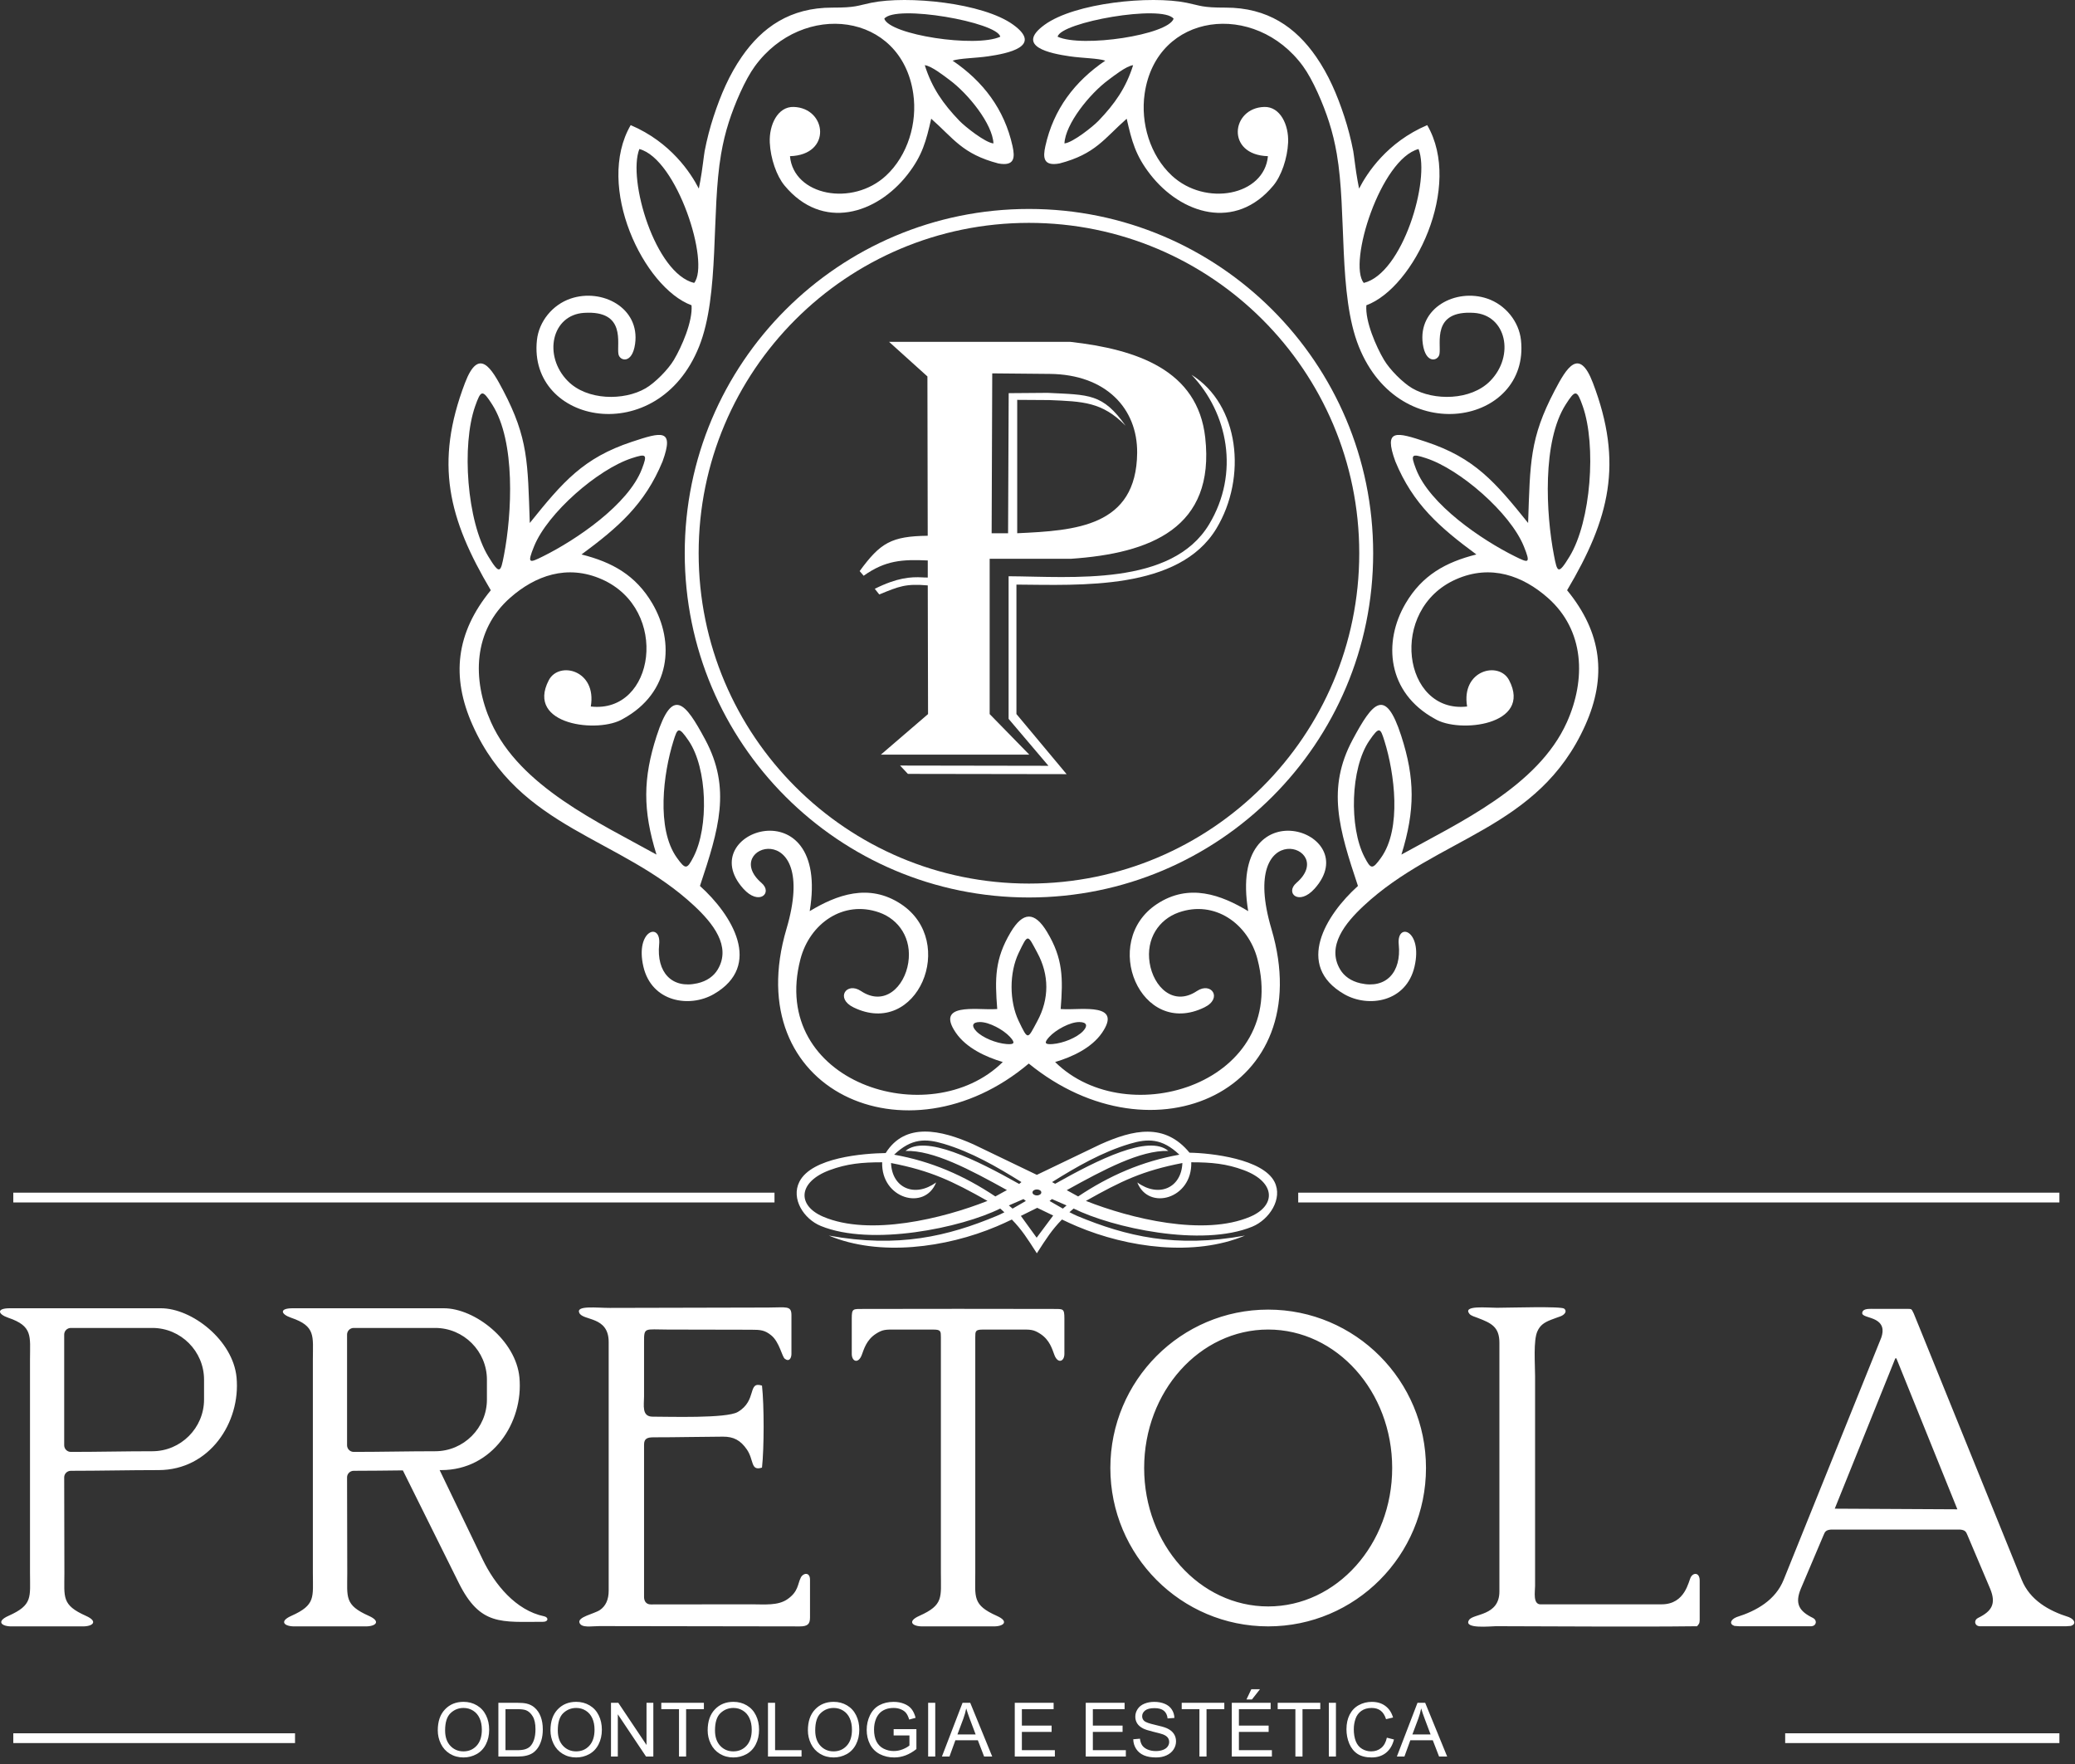 <svg width="1474" height="1253" viewBox="0 0 1474 1253" fill="none" xmlns="http://www.w3.org/2000/svg">
<rect x="0" y="0" width="1474" height="1253" fill="#333333" stroke="none"/>
<g clip-path="url(#clip0_1_25)">
<path fill-rule="evenodd" clip-rule="evenodd" d="M1364.27 944.76L1436.12 1122.01C1441.91 1136.44 1455.31 1144.11 1469.63 1148.58C1473.91 1150.33 1474.98 1153.54 1471.11 1154.82L1467.93 1155.05H1440.18H1408.29L1406.13 1155.05C1402.39 1154.65 1402.13 1150.61 1405.11 1149.17C1414.85 1144.43 1418.18 1139.16 1413.73 1128.4L1397.62 1090.4C1396.61 1087.84 1395.89 1086.67 1392.16 1086.38H1300.81C1297.08 1086.67 1296.36 1087.84 1295.36 1090.4L1279.24 1128.4C1274.79 1139.16 1278.12 1144.43 1287.86 1149.17C1290.84 1150.61 1290.58 1154.65 1286.84 1155.05L1284.68 1155.05H1263.01H1235.26L1232.07 1154.82C1228.21 1153.54 1229.27 1150.33 1233.56 1148.58C1247.87 1144.11 1261.27 1136.44 1267.06 1122.01L1336.43 949.953C1338.2 944.685 1337.82 939.725 1330.91 936.823C1326.14 934.819 1321.13 934.633 1323.4 931.069C1324.95 929.283 1328.85 929.648 1331.77 929.649L1354.05 929.627C1358.54 929.626 1357.68 929.626 1359.46 932.949L1364.27 944.76ZM1390.44 1072L1303.34 1071.55L1344.8 968.66C1346.92 963.4 1346.49 963.221 1348.57 968.366L1390.44 1072ZM541.294 984.145C530.743 980.753 538.046 994.774 524.026 1002.9C516.009 1007.55 475.35 1006.19 463.614 1006.2C455.669 1006.2 457.512 997.985 457.512 991.874L457.511 953.184C457.46 942.47 457.941 944.304 474.193 944.331L533.709 944.453C540.315 944.445 543.363 944.775 547.868 948.446C553.708 953.206 555.473 963.545 557.503 965.086C560.661 967.483 562.212 964.57 562.212 961.594L562.212 934.119C562.212 927.135 558.574 928.677 545.603 928.697L433.199 928.956C423.766 928.966 409.143 927.044 411.466 932.403C414.04 938.34 432.383 934.534 432.383 953.184V1129.81C432.383 1136.2 430.215 1140.76 426.184 1143.51C422.135 1146.28 409.9 1148.45 411.696 1152.71C413.246 1156.38 420.032 1154.95 425.926 1154.95L568.084 1155.17C573.751 1155.17 575.396 1153.5 575.396 1148.88L575.396 1121.96C575.394 1116.41 570.561 1117.1 568.888 1120.43C566.457 1125.28 567.261 1130.33 559.392 1135.84C552.622 1140.57 543.172 1139.47 533.701 1139.48L462.292 1139.56C458.855 1139.56 457.512 1136.99 457.512 1134.3V1026.08C457.512 1021.77 459.812 1020.87 464.275 1020.87C480.644 1020.89 497.116 1020.46 513.554 1020.4C521.138 1020.37 526.039 1022.94 530.566 1029.54C535.71 1037.04 533.046 1045.03 541.295 1042.38C542.825 1028.5 542.853 998.273 541.294 984.145ZM1065.12 953.744V1130.37C1065.12 1147.92 1046.44 1145.93 1043.54 1150.64C1039.26 1157.22 1059.15 1155.02 1062.66 1155.02C1109.37 1155.06 1159.12 1155.6 1205.52 1155.05C1206.69 1153.62 1207.39 1153.21 1207.39 1150.56V1122.52C1207.39 1117.14 1203.27 1116.62 1201.18 1120C1199.44 1122.8 1197.33 1139.49 1180.36 1139.49L1094.4 1139.52C1088.77 1139.53 1090.46 1130.44 1090.46 1126.45V977.295C1090.46 968.853 1089.14 952.141 1092.1 945.589C1094.02 941.332 1096.74 939.396 1101.65 937.445C1104.2 936.433 1106.01 935.858 1108.58 934.907C1110.91 934.043 1113.63 931.645 1111.15 929.487C1109.04 927.65 1072.02 928.848 1063.32 928.862C1056.33 928.873 1038.72 926.898 1043.86 933.203C1044.96 934.545 1047.53 935.225 1049.71 936.057C1059.41 939.761 1065.12 942.443 1065.12 953.744ZM50.31 1044.65C47.721 1044.65 45.561 1046.77 45.602 1049.36L45.742 1117.31C45.742 1134.55 43.656 1139.93 61.044 1147.68C70.246 1151.78 65.67 1155.38 58.294 1155.15H8.762C1.386 1155.38 -3.191 1151.78 6.012 1147.68C23.4 1139.93 21.314 1134.55 21.314 1117.31V965.191C21.314 949.121 23.487 941.932 5.927 935.972C-1.529 933.441 -2.759 929.208 6.926 929.208H114.308C136.41 929.208 165.594 952 168.047 978.397C171.005 1010.22 148.96 1044.15 112.583 1044.15C91.823 1044.15 71.07 1044.65 50.31 1044.65ZM73.852 943.184H82.092H108.223C128.422 943.184 144.948 959.711 144.948 979.91V994.035C144.948 1014.23 128.422 1030.76 108.223 1030.76C88.877 1030.76 69.716 1031.23 50.31 1031.23C47.72 1031.23 45.602 1029.11 45.602 1026.52V947.893C45.602 945.303 47.72 943.184 50.31 943.184H73.852ZM251.248 1044.65C248.659 1044.65 246.499 1046.77 246.54 1049.36L246.68 1117.31C246.68 1134.55 244.594 1139.93 261.982 1147.68C271.185 1151.78 266.609 1155.38 259.232 1155.15H209.701C202.324 1155.38 197.748 1151.78 206.951 1147.68C224.338 1139.93 222.252 1134.55 222.252 1117.31V965.191C222.252 949.121 224.425 941.932 206.865 935.972C199.409 933.441 198.179 929.208 207.864 929.208H315.247C337.348 929.208 366.533 952 368.986 978.397C371.943 1010.22 349.899 1044.15 313.521 1044.15C313.114 1044.15 312.707 1044.15 312.299 1044.15L342.853 1107.59C351.402 1125.34 366.407 1143.81 386.54 1148C389.77 1148.68 389.73 1151.9 385.845 1151.9C356.056 1151.9 341.115 1154.92 325.869 1124.24L286.174 1044.36C274.533 1044.49 262.892 1044.65 251.248 1044.65ZM274.79 943.184H283.03H309.161C329.36 943.184 345.887 959.711 345.887 979.91V994.035C345.887 1014.23 329.36 1030.76 309.161 1030.76C289.815 1030.76 270.655 1031.23 251.248 1031.23C248.659 1031.23 246.54 1029.11 246.54 1026.52V947.893C246.54 945.303 248.659 943.184 251.248 943.184H274.79ZM668.368 1117.31C668.368 1134.55 670.454 1139.93 653.067 1147.68C643.864 1151.78 648.44 1155.38 655.817 1155.15H705.348C712.724 1155.38 717.301 1151.78 708.098 1147.68C690.71 1139.93 692.796 1134.55 692.796 1117.31V949.819C692.796 945.698 692.799 944.356 697.868 944.356L724.978 944.341C731.899 944.329 734.102 944.163 739.052 947.406C745.756 951.797 747.441 958.274 749.03 962.446C751.449 968.798 756.104 967.138 756.104 961.594V936.481C756.104 929.26 755.292 929.711 747.943 929.694C703.016 929.593 658.148 929.594 613.221 929.694C605.873 929.711 605.06 929.26 605.06 936.481V961.594C605.06 967.138 609.715 968.798 612.134 962.446C613.723 958.274 615.408 951.797 622.112 947.406C627.062 944.163 629.265 944.33 636.186 944.341L663.296 944.356C668.365 944.356 668.368 945.698 668.368 949.819V1117.31ZM900.856 930.162C962.774 930.162 1012.97 980.526 1012.97 1042.65C1012.97 1104.78 962.774 1155.15 900.856 1155.15C838.939 1155.15 788.746 1104.78 788.746 1042.65C788.746 980.526 838.939 930.162 900.856 930.162ZM900.857 944.319C949.511 944.319 988.952 988.345 988.952 1042.65C988.952 1096.96 949.511 1140.99 900.857 1140.99C852.203 1140.99 812.761 1096.96 812.761 1042.65C812.761 988.345 852.203 944.319 900.857 944.319Z" fill="white"/>
<path fill-rule="evenodd" clip-rule="evenodd" d="M736.533 890.175C743.39 879.509 747.211 873.51 754.389 866.166C758.027 867.919 761.627 869.563 765.172 871.06C801.195 886.273 848.528 892.652 884.387 877.583C835.067 886.562 799.811 878.056 765.168 863.618C763.561 862.949 761.724 861.994 759.689 860.964C760.625 860.105 761.614 859.305 762.661 858.38C790.158 872.046 853.639 885.985 889.521 871.268C901.672 866.284 911.522 851.352 905.31 839.331C896.944 823.145 860.518 818.951 844.986 818.716C827.361 797.293 805.026 802.321 781.617 812.811L736.533 834.455L691.558 812.811C668.148 802.321 642.942 796.974 629.152 818.971C613.62 819.206 576.659 822 567.865 839.331C561.743 851.399 570.912 865.764 583.064 870.748C618.945 885.465 683.017 872.046 710.513 858.38C711.561 859.305 712.549 860.193 713.484 861.053C711.45 862.082 709.613 862.949 708.007 863.618C673.364 878.056 638.107 886.562 588.788 877.583C624.647 892.652 671.98 886.273 708.003 871.06C711.544 869.564 715.14 867.922 718.775 866.171C725.918 873.513 729.678 879.512 736.533 890.175ZM715.287 845.261C688.779 830.563 662.965 816.876 643.249 817.456C657.069 805.633 693.458 823.743 723.958 840.902L725.587 839.587C708.209 828.725 690.087 818.261 670.341 812.382C657.571 808.58 647.529 808.388 635.162 820.121C661.614 824.844 684.73 834.903 707.063 849.791L715.287 845.261ZM749.542 840.79C780.066 823.612 816.089 805.618 829.926 817.456C810.181 816.875 784.321 830.603 757.773 845.325L765.882 849.791C788.215 834.903 811.331 824.844 837.783 820.121C825.416 808.388 815.374 808.58 802.604 812.382C782.858 818.261 764.736 828.725 747.358 839.587L749.542 840.79ZM771.398 852.958C796.608 838.758 811.688 831.53 839.924 826.047C839.222 843.857 823.032 850.844 807.893 839.831C815.853 860.185 847.006 851.5 846.225 825.522C860.599 825.522 871.274 826.534 883.603 831.131C906.015 839.488 906.857 856.151 888.173 864.151C855.048 878.334 802.836 865.402 771.398 852.958ZM701.479 852.958C676.27 838.758 661.19 831.53 632.954 826.047C633.656 843.857 649.846 850.844 664.985 839.831C657.025 860.185 625.872 851.5 626.652 825.522C612.278 825.522 601.604 826.534 589.275 831.131C566.863 839.488 566.02 856.151 584.704 864.151C617.83 878.334 670.041 865.402 701.479 852.958ZM736.396 879.086L725.185 863.604L736.797 857.865L748.142 863.337L736.396 879.086ZM736.57 844.81C738.301 844.81 739.704 845.761 739.704 846.935C739.704 848.108 738.301 849.06 736.57 849.06C734.839 849.06 733.436 848.108 733.436 846.935C733.436 845.761 734.839 844.81 736.57 844.81ZM727.042 851.649L716.655 856.174L719.286 858.422L728.737 852.999L727.042 851.649ZM747.26 851.649L757.646 856.174L755.016 858.422L745.565 852.999L747.26 851.649Z" fill="white"/>
<path fill-rule="evenodd" clip-rule="evenodd" d="M9.448 847.107V854.053H550.17V847.107H9.448Z" fill="white"/>
<path fill-rule="evenodd" clip-rule="evenodd" d="M9.448 1231.09V1238.03H209.577V1231.09H9.448Z" fill="white"/>
<path fill-rule="evenodd" clip-rule="evenodd" d="M922.201 847.107V854.053H1462.92V847.107H922.201Z" fill="white"/>
<path fill-rule="evenodd" clip-rule="evenodd" d="M1268.12 1231.09V1238.03H1462.92V1231.09H1268.12Z" fill="white"/>
<path fill-rule="evenodd" clip-rule="evenodd" d="M658.803 267.364L631.557 242.799H760.255C807.582 248.116 850.79 262.802 856.144 310.749C863.324 375.052 817.299 393.053 760.641 396.895H703.022V507.184L731.161 535.98H625.751L659.25 507.184L659.048 415.789C643.376 414.454 638.762 416.401 624.6 422.225L621.402 418.209C637.338 410.248 647.003 409.634 655.245 410.092C656.437 410.158 657.687 410.237 659.048 410.189L659.049 398.069C640.984 397.253 628.923 397.956 613.512 408.937L610.668 405.628C625.395 385.476 633.144 380.883 659.016 380.528L658.803 267.364ZM745.732 265.572L704.852 265.189L704.419 378.742H716.099L716.532 279.247L744.217 279.031C773.688 280.505 783.273 279.377 799.588 302.391C782.984 285.338 769.083 285.163 745.299 284.151L722.588 284.006V378.742C763.898 376.836 807.308 374.173 807.79 321.641C808.08 290.016 785.493 265.945 745.732 265.572Z" fill="white"/>
<path fill-rule="evenodd" clip-rule="evenodd" d="M846.398 266.192C880.432 287.362 885.977 339.038 864.102 375.364C837.491 419.554 767.124 415.501 722.035 415.216V507.157L757.668 549.846L644.947 549.67L639.388 543.74L744.774 543.916L716.475 510.585V409.286C761.564 409.571 832.302 416.588 858.913 372.399C880.788 336.073 872.278 293.292 846.398 266.192Z" fill="white"/>
<path fill-rule="evenodd" clip-rule="evenodd" d="M730.927 148.412C798.447 148.412 859.577 175.781 903.826 220.03C948.074 264.279 975.444 325.408 975.444 392.929C975.444 460.45 948.074 521.579 903.826 565.828C859.577 610.077 798.447 637.446 730.927 637.446C663.406 637.446 602.276 610.077 558.027 565.828C513.779 521.579 486.41 460.45 486.41 392.929C486.41 325.408 513.779 264.279 558.027 220.03C602.276 175.781 663.406 148.412 730.927 148.412ZM896.837 227.018C854.378 184.559 795.719 158.296 730.927 158.296C666.135 158.296 607.475 184.559 565.016 227.018C522.556 269.478 496.294 328.137 496.294 392.929C496.294 457.721 522.556 516.38 565.016 558.84C607.475 601.299 666.135 627.562 730.927 627.562C795.719 627.562 854.378 601.299 896.837 558.84C939.297 516.38 965.559 457.721 965.559 392.929C965.559 328.137 939.297 269.478 896.837 227.018Z" fill="white"/>
<path fill-rule="evenodd" clip-rule="evenodd" d="M618.845 1.98C609.029 3.988 608.131 5.438 591.222 5.412C561.365 5.365 541.428 19.363 526.95 40.293C518.143 53.026 512.076 67.007 506.869 82.893C504.351 90.576 502.151 99.024 500.555 107.33C500.085 109.776 498.802 121.435 497.462 128.462L496.415 133.952C490.704 122.839 476.505 101.01 448.018 88.872C422.676 132.398 457.237 204.284 491.244 216.825C492.149 228.297 484.248 246.3 478.69 255.649C474.664 262.42 465.419 271.826 458.636 275.781C443.259 284.746 417.001 284.535 403.306 270.611C385.661 252.672 391.831 223.704 414.842 222.214C445.195 220.248 437.913 244.152 439.338 251.581C440.269 256.438 449.125 258.788 451.149 244.211C454.7 218.643 427.694 204.519 405.388 212.068C392.41 216.46 382.841 228.362 381.411 241.546C374.954 301.077 467.163 319.496 496.577 246.214C511.43 209.211 505.072 150.692 512.243 109.331C513.623 101.372 515.311 94.281 517.767 86.603C521.866 73.791 529.243 56.624 536.222 47.061C570.296 0.372 640.34 8.623 648.739 66.517C651.765 87.372 644.855 110.394 629.427 124.726C605.501 146.951 563.748 138.983 561.163 110.925C591.214 110.047 587.342 76.65 563.789 75.957C552.452 75.624 546.238 88.728 546.825 101.278C547.352 112.563 551.64 124.947 557.298 131.769C584.283 164.309 622.863 152.012 644.742 123.897C655.261 110.38 657.869 100.209 661.494 84.327C677.414 98.346 683.623 109.401 709.178 116.088C720.884 118.26 721.038 111.8 719.257 103.749C713.48 77.633 698.457 57.851 676.695 43.081C681.911 41.337 692.681 41.349 702.017 39.989C715.649 38.003 741.026 33.023 719.817 17.608C698.257 1.937 644.558 -3.278 618.845 1.98ZM710.553 26.086C693.033 34.023 632.131 24.803 628.162 13.293C636.161 2.951 708.548 15.755 710.553 26.086ZM493.1 200.956C504.523 186.803 480.999 112.941 454.172 105.852C445.661 127.57 465.43 194.303 493.1 200.956ZM705.71 101.868C705.102 88.205 687.968 66.612 674.161 56.514C671.23 54.371 661.747 46.773 656.93 46.31C662.002 62.461 669.976 73.745 681.479 85.746C685.468 89.907 699.883 101.365 705.71 101.868Z" fill="white"/>
<path fill-rule="evenodd" clip-rule="evenodd" d="M843.008 1.98C852.824 3.988 853.722 5.438 870.631 5.412C900.488 5.365 920.425 19.363 934.903 40.293C943.71 53.026 949.778 67.007 954.985 82.893C957.503 90.576 959.703 99.024 961.298 107.33C961.768 109.776 963.052 121.435 964.391 128.462L965.438 133.952C971.15 122.839 985.348 101.01 1013.84 88.872C1039.18 132.398 1004.62 204.284 970.609 216.825C969.705 228.297 977.605 246.3 983.164 255.649C987.19 262.42 996.434 271.826 1003.22 275.781C1018.59 284.746 1044.85 284.535 1058.55 270.611C1076.19 252.672 1070.02 223.704 1047.01 222.214C1016.66 220.248 1023.94 244.152 1022.52 251.581C1021.58 256.438 1012.73 258.788 1010.7 244.211C1007.15 218.643 1034.16 204.519 1056.47 212.068C1069.44 216.46 1079.01 228.362 1080.44 241.546C1086.9 301.077 994.691 319.496 965.276 246.214C950.424 209.211 956.782 150.692 949.61 109.331C948.23 101.372 946.543 94.281 944.086 86.603C939.987 73.791 932.61 56.624 925.631 47.061C891.557 0.372 821.513 8.623 813.114 66.517C810.088 87.372 816.998 110.394 832.426 124.726C856.352 146.951 898.106 138.983 900.691 110.925C870.64 110.047 874.511 76.65 898.064 75.957C909.401 75.624 915.615 88.728 915.028 101.278C914.501 112.563 910.213 124.947 904.555 131.769C877.57 164.309 838.99 152.012 817.111 123.897C806.592 110.38 803.984 100.209 800.359 84.327C784.439 98.346 778.23 109.401 752.675 116.088C740.97 118.26 740.815 111.8 742.596 103.749C748.373 77.633 763.397 57.851 785.158 43.081C779.942 41.337 769.172 41.349 759.836 39.989C746.205 38.003 720.827 33.023 742.037 17.608C763.596 1.937 817.295 -3.278 843.008 1.98ZM751.3 26.086C768.821 34.023 829.723 24.803 833.691 13.293C825.692 2.951 753.305 15.755 751.3 26.086ZM968.753 200.956C957.33 186.803 980.854 112.941 1007.68 105.852C1016.19 127.57 996.423 194.303 968.753 200.956ZM756.143 101.868C756.751 88.205 773.885 66.612 787.692 56.514C790.623 54.371 800.106 46.773 804.924 46.31C799.852 62.461 791.878 73.745 780.374 85.746C776.386 89.907 761.97 101.365 756.143 101.868Z" fill="white"/>
<path fill-rule="evenodd" clip-rule="evenodd" d="M730.799 755.396C644.612 828.151 524.612 774.895 558.672 659.793C582.857 578.065 510.682 600.922 540.924 627.082C549.226 634.263 539.138 643.631 527.968 631.13C491.453 590.262 590.029 557.574 575.183 647.145C594.227 635.662 617.178 626.98 640.098 642.165C680.479 668.916 651.557 737.64 606.281 715.493C593.135 709.062 601.351 697.057 611.631 703.906C628.29 715.003 642.511 700.978 645.197 683.833C647.88 666.699 638.598 653.027 624.554 648.078C599.089 639.106 575.179 655.915 568.585 681.29C545.873 768.691 660.586 805.397 712.339 754.309C700.365 750.762 686.461 744.417 679.001 733.529C664.384 712.196 693.321 717.329 706.139 716.77L708.397 716.671C706.702 695.01 706.612 681.193 717.901 662.199C726.684 647.424 734.94 647.265 743.74 661.847C755.218 680.865 755.159 694.914 753.456 716.671L755.714 716.77C768.533 717.329 797.469 712.196 782.853 733.529C775.393 744.417 761.488 750.762 749.514 754.309C801.267 805.397 915.981 768.691 893.268 681.29C886.674 655.915 862.764 639.106 837.3 648.078C823.255 653.027 813.973 666.699 816.657 683.833C819.342 700.978 833.564 715.003 850.222 703.906C860.503 697.057 868.719 709.062 855.572 715.493C810.297 737.64 781.375 668.916 821.755 642.165C844.675 626.98 867.626 635.662 886.671 647.145C871.824 557.574 970.4 590.262 933.885 631.13C922.716 643.631 912.628 634.263 920.929 627.082C951.172 600.922 878.996 578.065 903.181 659.793C937.164 774.636 819.32 827.604 730.799 755.396ZM723.585 725.048C730.452 739.412 729.895 738.165 736.875 725.26C745.415 709.471 745.387 692.447 736.875 676.711C729.895 663.806 730.452 662.558 723.585 676.922C716.92 690.862 716.913 711.094 723.585 725.048ZM715.12 741.557C707.565 740.976 697.935 737.026 693.553 732.48C689.986 728.779 690.529 725.981 696.022 725.917C702.716 725.84 712.848 731.467 717.418 736.429C721.434 740.79 720.555 741.975 715.12 741.557ZM747.687 741.557C755.241 740.976 764.871 737.026 769.253 732.48C772.82 728.779 772.277 725.98 766.784 725.917C760.09 725.84 749.958 731.467 745.388 736.429C741.372 740.79 742.252 741.975 747.687 741.557Z" fill="white"/>
<path fill-rule="evenodd" clip-rule="evenodd" d="M463.316 428.482C479.619 456.105 476.395 492.033 442.655 510.523C425.54 521.102 373.147 515.149 389.844 483.121C397.052 469.296 424.094 475.904 419.677 501.806C465.244 507.029 476.084 432.856 427.503 411.443C402.78 400.546 380.108 408.974 362.402 424.566C336.054 447.768 335.233 482.715 348.795 512.962C369.304 558.698 425.591 584.308 466.338 606.973C456.539 575.397 456.717 552.843 466.447 522.727C477.755 487.727 486.694 498.747 500.929 525.255C519.573 559.972 510.663 588.898 497.219 629.256C519.839 649.59 542.309 685.766 507.002 706.11C489.928 715.948 462.872 711.893 457.016 686.461C451.043 660.521 469.858 654.602 468.234 670.827C466.261 690.537 477.247 702.528 495.408 698.393C502.161 696.855 507.037 693.35 509.899 688.512C519.639 672.047 506.285 655.619 493.117 643.34C440.5 594.27 368.978 589.367 335.742 515.098C320.305 480.605 323.873 449.45 348.644 419.234C318.524 368.491 308.516 329.102 330.336 271.91C340.163 246.154 349.134 261.496 357.465 277.381C375.282 311.354 374.87 328.563 376.34 371.453C399.869 342.179 414.418 325.207 448.825 313.81C469.865 306.841 479.247 304.142 470.643 327.756C458.076 358.216 439.091 374.594 413.093 393.814C434.924 399.299 451.544 408.536 463.316 428.482ZM357.996 394.321C363.659 364.927 366.423 313.563 349.62 287.28C342.716 276.479 341.654 276.811 337.523 288.538C327.793 316.158 331.644 370.24 346.89 395.253C355.035 408.619 355.629 406.606 357.996 394.321ZM385.757 395.136C409.134 383.558 446.324 358.426 455.999 333.051C459.975 322.623 459.198 322.069 448.91 325.402C424.68 333.253 388.995 364.36 379.404 387.997C374.279 400.627 375.986 399.975 385.757 395.136ZM478.339 526.465C471.313 548.976 465.947 588.514 480.85 609.254C486.974 617.777 488.02 617.55 492.636 608.621C503.509 587.592 502.609 545.774 489.148 526.056C481.956 515.521 481.275 517.056 478.339 526.465Z" fill="white"/>
<path fill-rule="evenodd" clip-rule="evenodd" d="M998.538 428.482C982.234 456.105 985.458 492.033 1019.2 510.523C1036.31 521.102 1088.71 515.149 1072.01 483.121C1064.8 469.296 1037.76 475.904 1042.18 501.806C996.609 507.029 985.769 432.856 1034.35 411.443C1059.07 400.546 1081.75 408.974 1099.45 424.566C1125.8 447.768 1126.62 482.715 1113.06 512.962C1092.55 558.698 1036.26 584.308 995.515 606.973C1005.31 575.397 1005.14 552.843 995.406 522.727C984.098 487.727 975.159 498.747 960.924 525.255C942.28 559.972 951.19 588.898 964.634 629.256C942.014 649.59 919.544 685.766 954.851 706.11C971.925 715.948 998.981 711.893 1004.84 686.461C1010.81 660.521 991.995 654.602 993.619 670.827C995.592 690.537 984.606 702.528 966.445 698.393C959.692 696.855 954.816 693.35 951.954 688.512C942.214 672.047 955.568 655.619 968.736 643.34C1021.35 594.27 1092.87 589.367 1126.11 515.098C1141.55 480.605 1137.98 449.45 1113.21 419.234C1143.33 368.491 1153.34 329.102 1131.52 271.91C1121.69 246.154 1112.72 261.496 1104.39 277.381C1086.57 311.354 1086.98 328.563 1085.51 371.453C1061.98 342.179 1047.44 325.207 1013.03 313.81C991.988 306.841 982.606 304.142 991.21 327.756C1003.78 358.216 1022.76 374.594 1048.76 393.814C1026.93 399.299 1010.31 408.536 998.538 428.482ZM1103.86 394.321C1098.19 364.927 1095.43 313.563 1112.23 287.28C1119.14 276.479 1120.2 276.811 1124.33 288.538C1134.06 316.158 1130.21 370.24 1114.96 395.253C1106.82 408.619 1106.22 406.606 1103.86 394.321ZM1076.1 395.136C1052.72 383.558 1015.53 358.426 1005.85 333.051C1001.88 322.623 1002.65 322.069 1012.94 325.402C1037.17 333.253 1072.86 364.36 1082.45 387.997C1087.57 400.627 1085.87 399.975 1076.1 395.136ZM983.514 526.465C990.54 548.976 995.907 588.514 981.004 609.254C974.88 617.777 973.834 617.55 969.217 608.621C958.344 587.592 959.244 545.774 972.705 526.056C979.897 515.521 980.578 517.056 983.514 526.465Z" fill="white"/>
<path d="M310.98 1229.01C310.98 1222.67 312.681 1217.71 316.084 1214.14C319.487 1210.54 323.879 1208.75 329.261 1208.75C332.786 1208.75 335.963 1209.59 338.793 1211.27C341.622 1212.96 343.775 1215.31 345.251 1218.33C346.744 1221.33 347.49 1224.74 347.49 1228.56C347.49 1232.43 346.709 1235.9 345.147 1238.95C343.584 1242.01 341.371 1244.33 338.506 1245.91C335.642 1247.47 332.551 1248.25 329.235 1248.25C325.642 1248.25 322.43 1247.38 319.6 1245.65C316.77 1243.91 314.626 1241.54 313.168 1238.54C311.709 1235.53 310.98 1232.36 310.98 1229.01ZM316.188 1229.08C316.188 1233.68 317.421 1237.31 319.886 1239.97C322.369 1242.61 325.477 1243.93 329.209 1243.93C333.011 1243.93 336.136 1242.59 338.584 1239.92C341.049 1237.24 342.282 1233.45 342.282 1228.54C342.282 1225.43 341.753 1222.72 340.694 1220.41C339.652 1218.09 338.115 1216.29 336.084 1215.02C334.07 1213.74 331.805 1213.09 329.287 1213.09C325.711 1213.09 322.629 1214.33 320.043 1216.79C317.473 1219.24 316.188 1223.34 316.188 1229.08ZM354.027 1247.6V1209.42H367.178C370.147 1209.42 372.412 1209.61 373.975 1209.97C376.162 1210.47 378.029 1211.38 379.574 1212.7C381.588 1214.41 383.089 1216.58 384.079 1219.24C385.086 1221.88 385.589 1224.9 385.589 1228.3C385.589 1231.2 385.251 1233.77 384.574 1236.01C383.897 1238.25 383.029 1240.11 381.97 1241.58C380.911 1243.04 379.747 1244.2 378.48 1245.05C377.23 1245.88 375.711 1246.51 373.923 1246.95C372.152 1247.38 370.112 1247.6 367.803 1247.6H354.027ZM359.079 1243.09H367.23C369.747 1243.09 371.718 1242.86 373.142 1242.39C374.582 1241.92 375.728 1241.26 376.579 1240.41C377.777 1239.21 378.706 1237.61 379.365 1235.59C380.043 1233.56 380.381 1231.11 380.381 1228.22C380.381 1224.23 379.721 1221.17 378.402 1219.03C377.1 1216.88 375.511 1215.44 373.636 1214.71C372.282 1214.19 370.103 1213.93 367.1 1213.93H359.079V1243.09ZM391.032 1229.01C391.032 1222.67 392.734 1217.71 396.136 1214.14C399.539 1210.54 403.931 1208.75 409.313 1208.75C412.838 1208.75 416.015 1209.59 418.845 1211.27C421.675 1212.96 423.827 1215.31 425.303 1218.33C426.796 1221.33 427.543 1224.74 427.543 1228.56C427.543 1232.43 426.761 1235.9 425.199 1238.95C423.636 1242.01 421.423 1244.33 418.558 1245.91C415.694 1247.47 412.603 1248.25 409.287 1248.25C405.694 1248.25 402.482 1247.38 399.652 1245.65C396.822 1243.91 394.678 1241.54 393.22 1238.54C391.761 1235.53 391.032 1232.36 391.032 1229.01ZM396.24 1229.08C396.24 1233.68 397.473 1237.31 399.938 1239.97C402.421 1242.61 405.529 1243.93 409.261 1243.93C413.063 1243.93 416.188 1242.59 418.636 1239.92C421.102 1237.24 422.334 1233.45 422.334 1228.54C422.334 1225.43 421.805 1222.72 420.746 1220.41C419.704 1218.09 418.168 1216.29 416.136 1215.02C414.122 1213.74 411.857 1213.09 409.339 1213.09C405.763 1213.09 402.681 1214.33 400.095 1216.79C397.525 1219.24 396.24 1223.34 396.24 1229.08ZM434.027 1247.6V1209.42H439.209L459.261 1239.4V1209.42H464.105V1247.6H458.923L438.871 1217.6V1247.6H434.027ZM482.334 1247.6V1213.93H469.756V1209.42H500.017V1213.93H487.386V1247.6H482.334ZM502.699 1229.01C502.699 1222.67 504.4 1217.71 507.803 1214.14C511.206 1210.54 515.598 1208.75 520.98 1208.75C524.504 1208.75 527.682 1209.59 530.511 1211.27C533.341 1212.96 535.494 1215.31 536.97 1218.33C538.463 1221.33 539.209 1224.74 539.209 1228.56C539.209 1232.43 538.428 1235.9 536.866 1238.95C535.303 1242.01 533.089 1244.33 530.225 1245.91C527.36 1247.47 524.27 1248.25 520.954 1248.25C517.36 1248.25 514.149 1247.38 511.319 1245.65C508.489 1243.91 506.345 1241.54 504.886 1238.54C503.428 1235.53 502.699 1232.36 502.699 1229.01ZM507.907 1229.08C507.907 1233.68 509.14 1237.31 511.605 1239.97C514.088 1242.61 517.195 1243.93 520.928 1243.93C524.73 1243.93 527.855 1242.59 530.303 1239.92C532.768 1237.24 534.001 1233.45 534.001 1228.54C534.001 1225.43 533.471 1222.72 532.412 1220.41C531.371 1218.09 529.834 1216.29 527.803 1215.02C525.789 1213.74 523.524 1213.09 521.006 1213.09C517.43 1213.09 514.348 1214.33 511.761 1216.79C509.192 1219.24 507.907 1223.34 507.907 1229.08ZM545.537 1247.6V1209.42H550.59V1243.09H569.392V1247.6H545.537ZM573.897 1229.01C573.897 1222.67 575.598 1217.71 579.001 1214.14C582.404 1210.54 586.796 1208.75 592.178 1208.75C595.702 1208.75 598.879 1209.59 601.709 1211.27C604.539 1212.96 606.692 1215.31 608.168 1218.33C609.661 1221.33 610.407 1224.74 610.407 1228.56C610.407 1232.43 609.626 1235.9 608.063 1238.95C606.501 1242.01 604.287 1244.33 601.423 1245.91C598.558 1247.47 595.468 1248.25 592.152 1248.25C588.558 1248.25 585.346 1247.38 582.517 1245.65C579.687 1243.91 577.543 1241.54 576.084 1238.54C574.626 1235.53 573.897 1232.36 573.897 1229.01ZM579.105 1229.08C579.105 1233.68 580.338 1237.31 582.803 1239.97C585.286 1242.61 588.393 1243.93 592.126 1243.93C595.928 1243.93 599.053 1242.59 601.501 1239.92C603.966 1237.24 605.199 1233.45 605.199 1228.54C605.199 1225.43 604.669 1222.72 603.61 1220.41C602.569 1218.09 601.032 1216.29 599.001 1215.02C596.987 1213.74 594.721 1213.09 592.204 1213.09C588.628 1213.09 585.546 1214.33 582.959 1216.79C580.39 1219.24 579.105 1223.34 579.105 1229.08ZM634.808 1232.63V1228.15L650.98 1228.12V1242.29C648.498 1244.27 645.937 1245.76 643.298 1246.77C640.659 1247.76 637.951 1248.25 635.173 1248.25C631.423 1248.25 628.011 1247.45 624.938 1245.86C621.883 1244.24 619.574 1241.91 618.011 1238.88C616.449 1235.84 615.668 1232.44 615.668 1228.69C615.668 1224.98 616.44 1221.51 617.985 1218.3C619.548 1215.07 621.787 1212.68 624.704 1211.12C627.621 1209.55 630.98 1208.77 634.782 1208.77C637.543 1208.77 640.034 1209.22 642.256 1210.13C644.496 1211.01 646.249 1212.25 647.517 1213.85C648.784 1215.45 649.748 1217.53 650.407 1220.1L645.85 1221.35C645.277 1219.41 644.565 1217.88 643.715 1216.77C642.864 1215.66 641.649 1214.77 640.069 1214.11C638.489 1213.43 636.735 1213.09 634.808 1213.09C632.499 1213.09 630.503 1213.45 628.819 1214.16C627.135 1214.86 625.772 1215.78 624.73 1216.92C623.706 1218.07 622.907 1219.33 622.334 1220.7C621.362 1223.06 620.876 1225.62 620.876 1228.38C620.876 1231.78 621.458 1234.63 622.621 1236.92C623.801 1239.21 625.511 1240.92 627.751 1242.03C629.991 1243.14 632.369 1243.69 634.886 1243.69C637.074 1243.69 639.209 1243.28 641.293 1242.44C643.376 1241.59 644.956 1240.69 646.032 1239.74V1232.63H634.808ZM659.313 1247.6V1209.42H664.366V1247.6H659.313ZM669.105 1247.6L683.767 1209.42H689.209L704.834 1247.6H699.079L694.626 1236.04H678.662L674.47 1247.6H669.105ZM680.121 1231.92H693.064L689.079 1221.35C687.864 1218.14 686.961 1215.5 686.371 1213.43C685.885 1215.88 685.199 1218.31 684.314 1220.72L680.121 1231.92ZM720.85 1247.6V1209.42H748.454V1213.93H725.902V1225.62H747.022V1230.1H725.902V1243.09H749.34V1247.6H720.85ZM771.267 1247.6V1209.42H798.871V1213.93H776.319V1225.62H797.439V1230.1H776.319V1243.09H799.756V1247.6H771.267ZM805.017 1235.33L809.782 1234.92C810.008 1236.83 810.529 1238.4 811.345 1239.63C812.178 1240.85 813.463 1241.84 815.199 1242.6C816.935 1243.35 818.888 1243.72 821.058 1243.72C822.985 1243.72 824.687 1243.43 826.162 1242.86C827.638 1242.29 828.732 1241.51 829.444 1240.52C830.173 1239.51 830.537 1238.42 830.537 1237.24C830.537 1236.04 830.19 1235 829.496 1234.11C828.801 1233.21 827.656 1232.45 826.058 1231.84C825.034 1231.45 822.768 1230.83 819.261 1230C815.755 1229.14 813.298 1228.35 811.892 1227.6C810.069 1226.64 808.706 1225.46 807.803 1224.06C806.918 1222.63 806.475 1221.05 806.475 1219.29C806.475 1217.37 807.022 1215.57 808.116 1213.9C809.209 1212.22 810.807 1210.94 812.907 1210.07C815.008 1209.21 817.343 1208.77 819.912 1208.77C822.742 1208.77 825.234 1209.23 827.386 1210.15C829.557 1211.05 831.223 1212.39 832.386 1214.16C833.55 1215.93 834.175 1217.94 834.261 1220.18L829.418 1220.54C829.157 1218.13 828.272 1216.31 826.761 1215.07C825.268 1213.84 823.055 1213.22 820.121 1213.22C817.065 1213.22 814.834 1213.79 813.428 1214.92C812.039 1216.03 811.345 1217.37 811.345 1218.95C811.345 1220.33 811.84 1221.45 812.829 1222.34C813.801 1223.22 816.336 1224.14 820.433 1225.07C824.548 1225.99 827.369 1226.8 828.897 1227.5C831.119 1228.52 832.76 1229.82 833.819 1231.4C834.878 1232.96 835.407 1234.77 835.407 1236.82C835.407 1238.85 834.826 1240.77 833.662 1242.57C832.499 1244.36 830.824 1245.76 828.636 1246.77C826.466 1247.76 824.018 1248.25 821.293 1248.25C817.838 1248.25 814.939 1247.75 812.595 1246.74C810.268 1245.73 808.437 1244.22 807.1 1242.21C805.781 1240.18 805.086 1237.89 805.017 1235.33ZM852.022 1247.6V1213.93H839.444V1209.42H869.704V1213.93H857.074V1247.6H852.022ZM875.017 1247.6V1209.42H902.621V1213.93H880.069V1225.62H901.189V1230.1H880.069V1243.09H903.506V1247.6H875.017ZM885.433 1207.08L888.897 1199.79H895.043L889.314 1207.08H885.433ZM920.199 1247.6V1213.93H907.621V1209.42H937.881V1213.93H925.251V1247.6H920.199ZM943.949 1247.6V1209.42H949.001V1247.6H943.949ZM985.173 1234.21L990.225 1235.49C989.166 1239.64 987.256 1242.81 984.496 1245C981.753 1247.17 978.393 1248.25 974.418 1248.25C970.303 1248.25 966.952 1247.42 964.366 1245.75C961.796 1244.07 959.834 1241.64 958.48 1238.46C957.143 1235.28 956.475 1231.87 956.475 1228.22C956.475 1224.25 957.23 1220.79 958.741 1217.83C960.268 1214.87 962.43 1212.62 965.225 1211.09C968.038 1209.54 971.128 1208.77 974.496 1208.77C978.315 1208.77 981.527 1209.74 984.131 1211.69C986.735 1213.63 988.55 1216.37 989.574 1219.89L984.6 1221.06C983.715 1218.29 982.43 1216.26 980.746 1215C979.062 1213.73 976.944 1213.09 974.392 1213.09C971.458 1213.09 969.001 1213.8 967.022 1215.2C965.06 1216.61 963.68 1218.5 962.881 1220.88C962.083 1223.24 961.683 1225.68 961.683 1228.2C961.683 1231.45 962.152 1234.28 963.09 1236.71C964.044 1239.13 965.52 1240.93 967.517 1242.13C969.513 1243.33 971.675 1243.93 974.001 1243.93C976.831 1243.93 979.227 1243.11 981.189 1241.48C983.15 1239.85 984.479 1237.43 985.173 1234.21ZM992.282 1247.6L1006.94 1209.42H1012.39L1028.01 1247.6H1022.26L1017.8 1236.04H1001.84L997.647 1247.6H992.282ZM1003.3 1231.92H1016.24L1012.26 1221.35C1011.04 1218.14 1010.14 1215.5 1009.55 1213.43C1009.06 1215.88 1008.38 1218.31 1007.49 1220.72L1003.3 1231.92Z" fill="white"/>
</g>
<defs>
<clipPath id="clip0_1_25">
<rect width="1473.5" height="1252.58" fill="white"/>
</clipPath>
</defs>
</svg>
